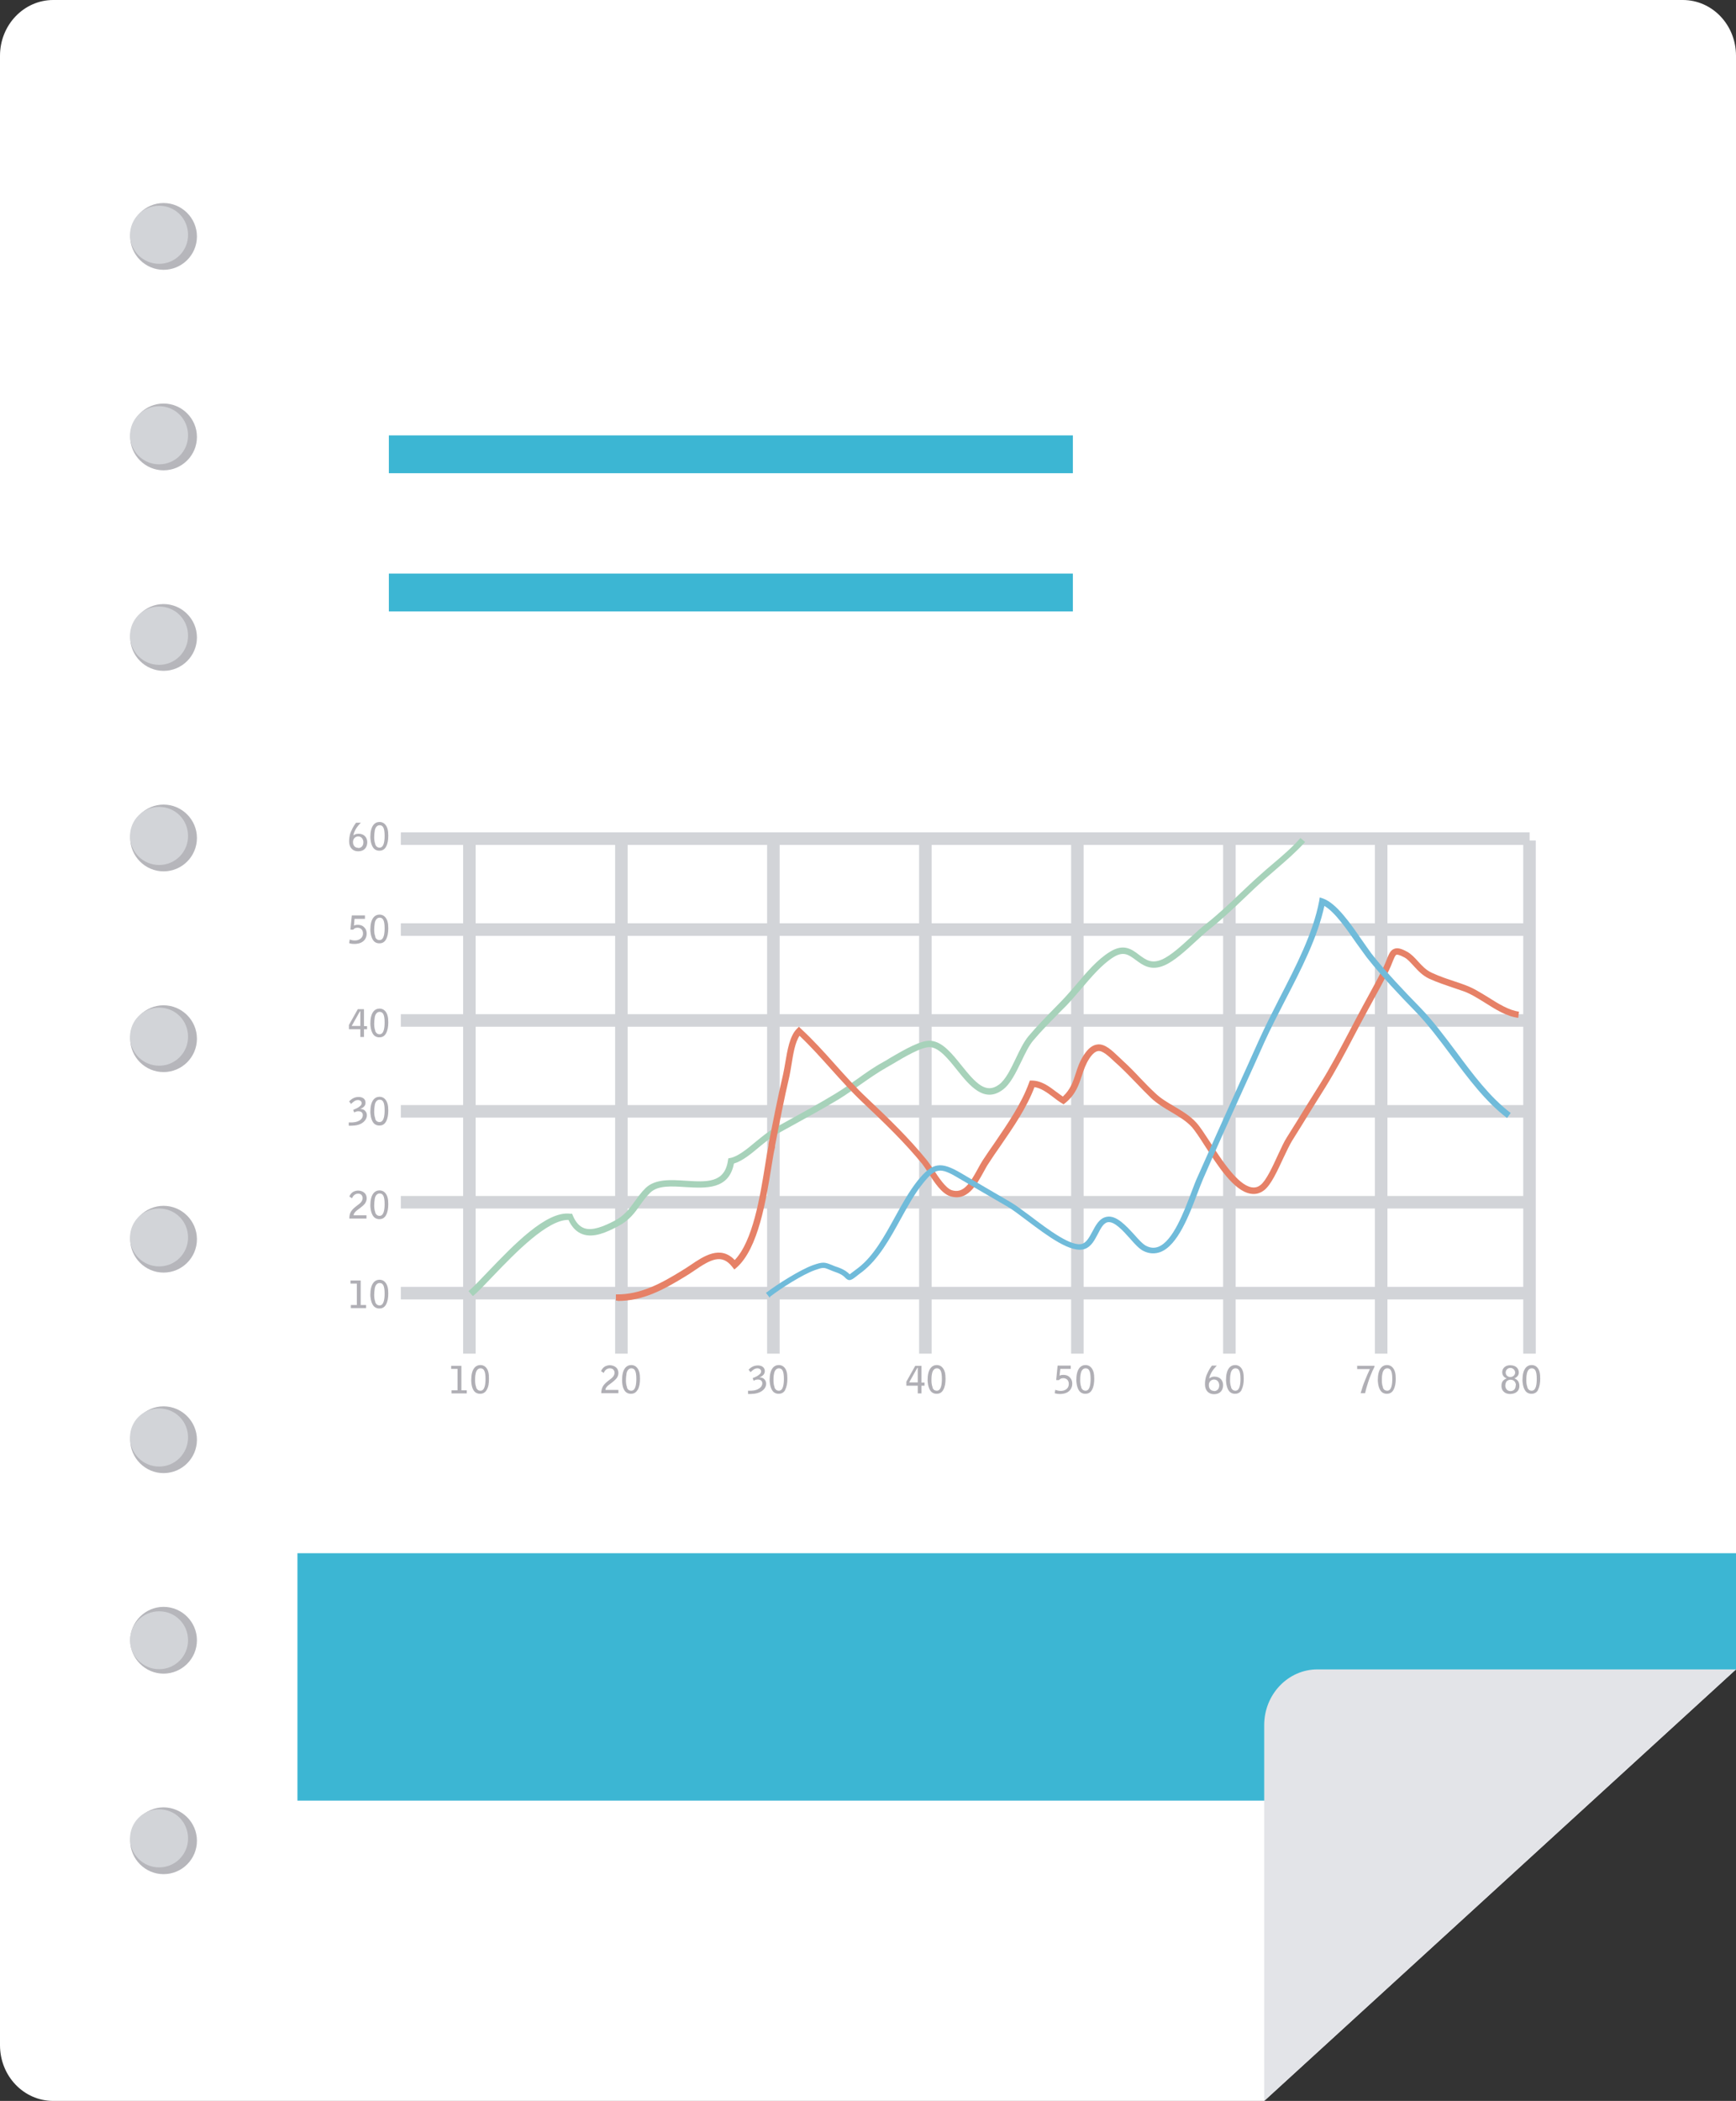 <?xml version="1.0" encoding="UTF-8"?>
<svg id="b" data-name="Layer 2" xmlns="http://www.w3.org/2000/svg" viewBox="0 0 90 108.86">
  <rect x="0" y="0" width="90" height="108.86" fill="#333333" stroke="none"/>
  <defs>
    <style>
      .d {
        fill: #e68167;
      }

      .d, .e, .f, .g, .h, .i, .j, .k, .l {
        stroke-width: 0px;
      }

      .e {
        fill: #b0afb5;
      }

      .f {
        fill: #a7d2ba;
      }

      .g {
        fill: #3cb6d3;
      }

      .h {
        fill: #70bbda;
      }

      .i {
        fill: #fff;
      }

      .j {
        fill: #b6b6bb;
      }

      .k {
        fill: #d2d4d8;
      }

      .l {
        fill: #e3e4e8;
      }
    </style>
  </defs>
  <g id="c" data-name="Capa 1">
    <g>
      <path class="i" d="M65.54,108.86H2.76c-1.53,0-2.76-1.29-2.76-2.89V2.89C0,1.29,1.24,0,2.76,0h84.48c1.53,0,2.76,1.29,2.76,2.89v83.61l-24.46,22.36Z"/>
      <path class="j" d="M10.21,22.64c0,.96-.78,1.73-1.73,1.73s-1.73-.78-1.73-1.73.78-1.73,1.73-1.73,1.73.78,1.73,1.73Z"/>
      <path class="j" d="M10.21,12.25c0,.96-.78,1.73-1.73,1.73s-1.73-.78-1.73-1.73.78-1.73,1.73-1.73,1.73.78,1.73,1.73Z"/>
      <path class="k" d="M9.75,12.17c0,.83-.67,1.5-1.5,1.5s-1.51-.67-1.51-1.5.67-1.51,1.51-1.51,1.5.67,1.5,1.51Z"/>
      <path class="k" d="M9.75,22.56c0,.83-.67,1.5-1.5,1.5s-1.51-.67-1.51-1.5.67-1.51,1.51-1.51,1.5.67,1.5,1.51Z"/>
      <path class="j" d="M10.21,33.03c0,.96-.78,1.73-1.73,1.73s-1.73-.78-1.73-1.73.78-1.73,1.73-1.73,1.73.78,1.73,1.73Z"/>
      <path class="j" d="M10.21,43.42c0,.96-.78,1.73-1.73,1.73s-1.73-.78-1.73-1.73.78-1.73,1.73-1.73,1.73.78,1.73,1.73Z"/>
      <path class="j" d="M10.21,53.82c0,.96-.78,1.73-1.73,1.73s-1.73-.77-1.73-1.73.78-1.73,1.73-1.73,1.73.78,1.73,1.73Z"/>
      <path class="j" d="M10.21,64.21c0,.96-.78,1.73-1.73,1.73s-1.73-.78-1.73-1.73.78-1.73,1.73-1.73,1.73.78,1.73,1.73Z"/>
      <path class="j" d="M10.21,74.6c0,.96-.78,1.73-1.73,1.73s-1.73-.78-1.73-1.73.78-1.73,1.73-1.73,1.73.78,1.73,1.73Z"/>
      <path class="j" d="M10.21,84.99c0,.96-.78,1.73-1.73,1.73s-1.73-.78-1.73-1.73.78-1.73,1.73-1.73,1.73.78,1.73,1.73Z"/>
      <path class="j" d="M10.21,95.38c0,.96-.78,1.73-1.73,1.73s-1.73-.78-1.73-1.73.78-1.73,1.73-1.73,1.73.78,1.73,1.73Z"/>
      <path class="k" d="M9.75,32.94c0,.83-.67,1.51-1.5,1.51s-1.51-.67-1.51-1.51.67-1.51,1.51-1.51,1.5.67,1.5,1.51Z"/>
      <path class="k" d="M9.75,43.32c0,.83-.67,1.5-1.5,1.5s-1.51-.67-1.51-1.5.67-1.51,1.51-1.51,1.5.67,1.5,1.51Z"/>
      <path class="k" d="M9.75,53.72c0,.83-.67,1.5-1.5,1.5s-1.51-.67-1.51-1.5.67-1.51,1.51-1.51,1.5.67,1.5,1.51Z"/>
      <path class="k" d="M9.75,64.12c0,.83-.67,1.5-1.5,1.5s-1.51-.67-1.51-1.5.67-1.5,1.51-1.5,1.5.67,1.5,1.5Z"/>
      <path class="k" d="M9.75,74.48c0,.83-.67,1.51-1.5,1.51s-1.51-.67-1.51-1.51.67-1.5,1.51-1.5,1.5.67,1.5,1.5Z"/>
      <path class="k" d="M9.75,84.99c0,.83-.67,1.5-1.5,1.5s-1.51-.67-1.51-1.5.67-1.5,1.51-1.5,1.5.67,1.5,1.5Z"/>
      <path class="k" d="M9.75,95.26c0,.83-.67,1.5-1.5,1.5s-1.51-.67-1.51-1.5.67-1.51,1.51-1.51,1.5.67,1.5,1.51Z"/>
      <polygon class="g" points="15.42 93.3 82.16 93.3 90 86.5 90 80.48 15.42 80.48 15.42 93.3"/>
      <rect class="g" x="20.16" y="22.56" width="35.46" height="1.96"/>
      <rect class="g" x="20.16" y="29.72" width="35.46" height="1.96"/>
      <path class="l" d="M65.54,108.86v-19.47c0-1.6,1.24-2.89,2.76-2.89h21.7l-24.46,22.36Z"/>
      <rect class="k" x="20.78" y="66.68" width="58.52" height=".65"/>
      <rect class="k" x="20.78" y="61.97" width="58.52" height=".65"/>
      <rect class="k" x="20.78" y="57.26" width="58.52" height=".65"/>
      <rect class="k" x="20.78" y="52.55" width="58.52" height=".65"/>
      <rect class="k" x="20.78" y="47.84" width="58.52" height=".65"/>
      <rect class="k" x="20.78" y="43.13" width="58.52" height=".65"/>
      <rect class="k" x="24.01" y="43.55" width=".65" height="26.59"/>
      <rect class="k" x="31.89" y="43.55" width=".65" height="26.59"/>
      <rect class="k" x="39.77" y="43.55" width=".65" height="26.59"/>
      <rect class="k" x="47.65" y="43.55" width=".65" height="26.59"/>
      <rect class="k" x="55.53" y="43.55" width=".65" height="26.59"/>
      <rect class="k" x="63.41" y="43.55" width=".65" height="26.59"/>
      <rect class="k" x="71.28" y="43.55" width=".65" height="26.59"/>
      <rect class="k" x="78.97" y="43.55" width=".65" height="26.59"/>
      <g>
        <path class="e" d="M23.41,72.04h.31v-1.11h-.33v-.16h.53v1.27h.28v.16h-.79v-.16Z"/>
        <path class="e" d="M25.23,72.02c-.1.18-.25.2-.35.2-.07,0-.24-.02-.34-.2-.1-.17-.11-.42-.11-.51,0-.57.22-.78.48-.78.1,0,.21.04.28.12.13.14.16.33.16.59,0,.22-.02.42-.12.58ZM24.68,71.89c.04.09.1.17.23.17.22,0,.26-.33.26-.61,0-.42-.09-.55-.26-.55-.13,0-.22.11-.25.27-.03.13-.03.25-.03.34,0,.07,0,.23.06.38Z"/>
      </g>
      <g>
        <path class="e" d="M18.19,67.62h.31v-1.11h-.33v-.16h.53v1.27h.28v.16h-.79v-.16Z"/>
        <path class="e" d="M20.01,67.6c-.1.18-.25.2-.35.2-.07,0-.24-.02-.34-.2-.1-.17-.12-.42-.12-.51,0-.57.22-.78.48-.78.1,0,.21.04.28.12.13.14.17.33.17.59,0,.22-.03.42-.12.58ZM19.45,67.47c.04.09.1.17.23.17.22,0,.26-.33.26-.61,0-.42-.09-.55-.26-.55-.13,0-.22.11-.25.27-.02.13-.03.25-.03.34,0,.07,0,.23.06.38Z"/>
      </g>
      <g>
        <path class="e" d="M31.16,71.05c.05-.12.11-.19.21-.25.1-.05.19-.06.25-.06.12,0,.44.06.44.41,0,.06-.02.15-.07.23-.05.07-.1.13-.28.27l-.16.12c-.08.06-.12.13-.13.14-.02.04-.03.07-.03.11h.67v.17h-.89c.01-.34.14-.47.41-.68.14-.1.28-.21.28-.38,0-.1-.06-.23-.24-.23-.1,0-.24.04-.32.24l-.15-.1Z"/>
        <path class="e" d="M33.05,72.02c-.1.18-.25.2-.35.2-.07,0-.24-.02-.34-.2-.1-.17-.11-.42-.11-.51,0-.57.22-.78.48-.78.1,0,.21.04.28.12.13.14.17.33.17.59,0,.22-.03.42-.12.58ZM32.5,71.89c.03.09.1.17.23.17.22,0,.26-.33.26-.61,0-.42-.09-.55-.26-.55-.13,0-.22.11-.25.27-.02.13-.03.25-.03.34,0,.07,0,.23.06.38Z"/>
      </g>
      <g>
        <path class="e" d="M18.11,62c.05-.12.11-.19.21-.25.1-.05.19-.06.25-.06.12,0,.44.06.44.41,0,.06-.02.15-.07.23-.04.07-.1.13-.28.27l-.16.12c-.08.06-.12.13-.13.14-.03.04-.03.07-.04.11h.67v.17h-.89c0-.34.14-.47.41-.68.14-.1.28-.21.28-.38,0-.1-.06-.23-.23-.23-.1,0-.24.04-.32.24l-.15-.1Z"/>
        <path class="e" d="M20.01,62.97c-.1.18-.25.2-.35.2-.07,0-.24-.02-.34-.2-.1-.17-.12-.42-.12-.51,0-.57.22-.78.48-.78.1,0,.21.04.28.12.13.14.17.33.17.59,0,.22-.03.42-.12.58ZM19.45,62.83c.04.09.1.17.23.17.22,0,.26-.33.26-.61,0-.42-.09-.55-.26-.55-.13,0-.22.11-.25.27-.02.13-.03.25-.03.34,0,.07,0,.23.06.38Z"/>
      </g>
      <g>
        <path class="e" d="M38.81,70.97c.07-.07.22-.22.48-.22.19,0,.36.09.36.3s-.21.29-.28.32c.07,0,.18.01.26.1.08.08.09.18.09.23,0,.13-.07.29-.26.4-.23.14-.51.13-.68.13v-.17s.06,0,.1,0c.1,0,.31,0,.48-.12.14-.09.16-.21.16-.26,0-.14-.1-.2-.23-.2-.07,0-.11.01-.22.06l-.05-.13c.19-.08.26-.11.37-.21.02-.02.07-.06.07-.14,0-.1-.09-.16-.19-.16-.15,0-.24.09-.36.2l-.1-.13Z"/>
        <path class="e" d="M40.71,72.02c-.1.18-.25.2-.35.2-.07,0-.24-.02-.34-.2-.1-.17-.12-.42-.12-.51,0-.57.22-.78.48-.78.1,0,.21.04.28.12.13.14.16.33.16.59,0,.22-.03.42-.12.58ZM40.15,71.89c.04.09.1.17.23.17.22,0,.26-.33.26-.61,0-.42-.09-.55-.26-.55-.13,0-.22.11-.25.27-.03.13-.03.25-.03.34,0,.07,0,.23.06.38Z"/>
      </g>
      <g>
        <path class="e" d="M18.11,57.06c.07-.07.22-.22.48-.22.2,0,.36.09.36.3s-.2.29-.28.32c.07,0,.18.01.26.1.08.08.09.17.09.23,0,.13-.07.29-.26.41-.23.14-.51.13-.68.13v-.17s.06,0,.09,0c.1,0,.31,0,.48-.11.14-.09.16-.21.16-.27,0-.14-.1-.2-.23-.2-.07,0-.11.01-.22.06l-.05-.13c.18-.08.26-.11.37-.21.02-.02.07-.06.07-.14,0-.1-.09-.16-.19-.16-.15,0-.24.09-.36.2l-.1-.13Z"/>
        <path class="e" d="M20.01,58.12c-.1.18-.25.2-.35.2-.07,0-.24-.02-.34-.2-.1-.17-.12-.42-.12-.51,0-.57.22-.78.48-.78.1,0,.21.04.28.12.13.14.17.33.17.59,0,.22-.03.42-.12.58ZM19.45,57.98c.04.09.1.16.23.16.22,0,.26-.33.26-.61,0-.42-.09-.55-.26-.55-.13,0-.22.11-.25.27-.02.13-.03.25-.03.34,0,.07,0,.23.06.38Z"/>
      </g>
      <g>
        <path class="e" d="M47.77,70.77v.87h.16v.16h-.16v.4h-.19v-.4h-.59v-.21l.46-.82h.31ZM47.58,71.64v-.77h-.02l-.42.75s0,0,0,.01h.44Z"/>
        <path class="e" d="M48.9,72.02c-.1.18-.25.2-.35.2-.07,0-.24-.02-.34-.2-.1-.17-.12-.42-.12-.51,0-.57.22-.78.48-.78.1,0,.21.04.28.12.13.14.17.33.17.59,0,.22-.03.42-.12.58ZM48.34,71.89c.03.09.1.17.23.17.22,0,.26-.33.26-.61,0-.42-.09-.55-.26-.55-.13,0-.22.11-.25.27-.03.13-.03.25-.03.34,0,.07,0,.23.06.38Z"/>
      </g>
      <g>
        <path class="e" d="M18.87,52.3v.87h.16v.16h-.16v.4h-.19v-.4h-.59v-.22l.46-.82h.31ZM18.68,53.17v-.77h-.02l-.42.75s0,0,0,.01h.44Z"/>
        <path class="e" d="M20.01,53.55c-.1.18-.25.2-.35.2-.07,0-.24-.02-.34-.2-.1-.17-.12-.42-.12-.51,0-.57.22-.78.48-.78.1,0,.21.04.28.12.13.14.17.33.17.59,0,.22-.03.42-.12.58ZM19.45,53.42c.04.09.1.17.23.17.22,0,.26-.33.26-.61,0-.42-.09-.55-.26-.55-.13,0-.22.11-.25.27-.02.13-.03.25-.03.34,0,.07,0,.23.06.38Z"/>
      </g>
      <g>
        <path class="e" d="M54.73,72.02c.06.02.14.05.25.05.06,0,.15,0,.26-.06.09-.05.17-.15.17-.3,0-.23-.16-.3-.29-.3-.12,0-.17.05-.22.1h-.14s0-.03,0-.05l.07-.7h.68v.17h-.54l-.04.35c.08-.04.16-.04.19-.04.18,0,.29.06.37.16.07.08.1.18.1.3,0,.22-.14.53-.64.53-.09,0-.13,0-.27-.04l.03-.18Z"/>
        <path class="e" d="M56.61,72.02c-.1.18-.25.2-.35.2-.07,0-.24-.02-.34-.2-.1-.17-.12-.42-.12-.51,0-.57.22-.78.48-.78.1,0,.21.04.28.12.13.14.17.33.17.59,0,.22-.03.42-.12.58ZM56.05,71.89c.04.09.1.17.23.17.22,0,.26-.33.26-.61,0-.42-.09-.55-.26-.55-.13,0-.22.11-.25.27-.03.13-.03.25-.03.34,0,.07,0,.23.06.38Z"/>
      </g>
      <g>
        <path class="e" d="M18.13,48.68c.06.02.14.05.25.05.06,0,.15,0,.26-.06.09-.05.18-.15.18-.3,0-.23-.16-.3-.29-.3-.12,0-.17.05-.22.1h-.14s0-.03,0-.04l.07-.7h.68v.18h-.54l-.03.35c.08-.04.16-.04.19-.04.18,0,.29.06.37.16.07.08.1.18.1.3,0,.22-.14.53-.64.53-.09,0-.13,0-.27-.04l.03-.18Z"/>
        <path class="e" d="M20.01,48.68c-.1.18-.25.2-.35.2-.07,0-.24-.02-.34-.2-.1-.17-.12-.42-.12-.51,0-.57.22-.78.48-.78.1,0,.21.04.28.12.13.14.17.33.17.59,0,.22-.03.42-.12.58ZM19.45,48.55c.04.09.1.16.23.16.22,0,.26-.33.26-.61,0-.42-.09-.55-.26-.55-.13,0-.22.11-.25.27-.02.13-.03.25-.03.34,0,.07,0,.23.06.38Z"/>
      </g>
      <g>
        <path class="e" d="M63.09,70.75c-.11.12-.19.21-.27.34-.05.09-.12.23-.13.34.05-.04.12-.1.27-.1.3,0,.45.21.45.44s-.12.47-.48.47c-.24,0-.46-.16-.46-.51,0-.29.07-.46.11-.54.09-.21.18-.34.25-.43h.26ZM62.94,72.08c.15,0,.27-.1.27-.3,0-.13-.08-.3-.27-.3-.12,0-.27.09-.27.29,0,.19.11.3.27.3Z"/>
        <path class="e" d="M64.37,72.02c-.1.18-.25.2-.35.2-.07,0-.24-.02-.34-.2-.1-.17-.12-.42-.12-.51,0-.57.22-.78.48-.78.1,0,.21.04.28.12.13.14.16.33.16.59,0,.22-.03.42-.12.58ZM63.82,71.89c.04.09.1.17.23.17.22,0,.26-.33.26-.61,0-.42-.09-.55-.26-.55-.13,0-.22.11-.25.27-.03.13-.03.25-.03.34,0,.07,0,.23.06.38Z"/>
      </g>
      <g>
        <path class="e" d="M18.72,42.61c-.11.12-.19.21-.27.34-.05.09-.12.23-.13.34.05-.04.12-.09.27-.09.3,0,.45.21.45.44s-.12.47-.48.47c-.24,0-.46-.16-.46-.51,0-.29.07-.46.11-.54.09-.21.18-.34.25-.43h.26ZM18.57,43.94c.15,0,.27-.1.27-.3,0-.13-.08-.3-.27-.3-.12,0-.27.09-.27.29,0,.19.11.3.27.3Z"/>
        <path class="e" d="M20.01,43.88c-.1.18-.25.2-.35.2-.07,0-.24-.02-.34-.2-.1-.17-.12-.42-.12-.51,0-.57.22-.78.48-.78.1,0,.21.04.28.12.13.14.17.33.17.59,0,.22-.03.42-.12.58ZM19.45,43.75c.04.09.1.17.23.17.22,0,.26-.33.26-.61,0-.42-.09-.55-.26-.55-.13,0-.22.11-.25.27-.02.13-.03.25-.03.34,0,.07,0,.23.06.38Z"/>
      </g>
      <g>
        <path class="e" d="M70.35,70.77h.91s0,.03,0,.04c0,.02-.03.05-.03.07-.03.06-.04.09-.07.14l-.14.34c-.06.15-.2.59-.25.83h-.23c.08-.26.11-.39.24-.7.09-.23.13-.31.24-.55h-.66v-.18Z"/>
        <path class="e" d="M72.24,72.02c-.1.18-.25.2-.35.2-.07,0-.24-.02-.34-.2-.1-.17-.12-.42-.12-.51,0-.57.22-.78.48-.78.1,0,.21.04.28.12.13.14.17.33.17.59,0,.22-.03.42-.12.58ZM71.69,71.89c.03.09.1.17.23.17.22,0,.26-.33.26-.61,0-.42-.09-.55-.26-.55-.13,0-.22.11-.25.27-.03.13-.03.25-.03.34,0,.07,0,.23.06.38Z"/>
      </g>
      <g>
        <path class="e" d="M78.11,71.42c-.06-.02-.23-.1-.23-.32,0-.21.17-.36.41-.36.33,0,.45.2.45.37,0,.04,0,.13-.08.21-.04.04-.06.06-.15.1h0c.15.06.26.17.26.4s-.16.41-.49.41c-.05,0-.21-.01-.31-.11-.11-.09-.13-.23-.13-.3,0-.14.03-.2.07-.26.07-.09.18-.13.19-.13h0ZM78.59,71.77c0-.08-.05-.28-.28-.28-.06,0-.17.03-.22.11-.03.06-.05.12-.05.2,0,.1.06.28.27.28.12,0,.27-.07.27-.3ZM78.55,71.12c0-.12-.1-.24-.25-.24-.13,0-.24.1-.24.24s.11.23.24.23c.16,0,.25-.12.25-.23Z"/>
        <path class="e" d="M79.74,72.02c-.1.18-.25.2-.35.2-.07,0-.24-.02-.34-.2-.1-.17-.12-.42-.12-.51,0-.57.22-.78.48-.78.1,0,.21.04.28.12.13.14.16.33.16.59,0,.22-.03.42-.12.58ZM79.18,71.89c.04.09.1.17.23.17.22,0,.26-.33.26-.61,0-.42-.09-.55-.26-.55-.13,0-.22.11-.25.27-.03.13-.03.25-.03.34,0,.07,0,.23.06.38Z"/>
      </g>
      <path class="f" d="M24.5,67.14l-.21-.24c.27-.23.63-.61,1.04-1.04,1.27-1.32,3-3.14,4.24-2.97h.09s.04.1.04.1c.15.35.34.56.59.65.43.15,1.02-.1,1.58-.39.51-.27.76-.62,1.03-.99.17-.23.34-.48.58-.71.5-.47,1.29-.42,2.07-.37,1.08.07,2.02.13,2.19-1.05l.02-.11.11-.02c.39-.08.86-.46,1.31-.84.32-.26.62-.51.92-.68l.78-.43c.8-.44,1.64-.9,2.43-1.38.38-.23.76-.5,1.12-.75.43-.31.88-.63,1.36-.89.09-.05.2-.11.32-.19.85-.5,1.65-.95,2.14-.91.61.04,1.11.67,1.6,1.28.76.95,1.27,1.48,1.94.99.35-.26.61-.81.87-1.35.2-.42.41-.86.66-1.16.43-.51.9-.99,1.35-1.45l.38-.39c.24-.25.48-.53.74-.83.54-.64,1.11-1.31,1.75-1.7.72-.45,1.14-.13,1.52.16.34.25.63.47,1.17.24.47-.2,1.04-.73,1.54-1.19.26-.24.5-.46.71-.62.66-.52,1.28-1.1,1.87-1.67.31-.29.61-.58.93-.86.23-.21.46-.41.7-.61.52-.44,1.01-.86,1.44-1.35l.24.21c-.45.5-.97.95-1.47,1.38-.23.2-.46.4-.69.6-.31.28-.62.57-.92.86-.6.57-1.22,1.16-1.89,1.69-.2.16-.44.38-.69.61-.52.48-1.12,1.03-1.63,1.25-.71.31-1.14-.02-1.49-.28-.37-.27-.63-.47-1.16-.14-.59.37-1.14,1.02-1.67,1.64-.26.3-.5.59-.75.85l-.39.39c-.45.46-.92.93-1.34,1.43-.23.27-.42.67-.62,1.09-.28.57-.56,1.17-.97,1.47-.96.71-1.72-.22-2.38-1.05-.44-.55-.9-1.12-1.37-1.16-.43-.04-1.38.53-1.95.87-.12.07-.24.14-.33.19-.46.26-.9.57-1.33.87-.37.26-.75.53-1.14.77-.8.48-1.64.94-2.44,1.38l-.78.43c-.27.15-.56.39-.87.64-.44.37-.9.75-1.34.88-.26,1.36-1.45,1.28-2.51,1.22-.74-.05-1.43-.09-1.82.28-.22.21-.38.44-.54.66-.27.39-.56.79-1.14,1.09-.59.31-1.26.62-1.84.41-.31-.11-.55-.36-.73-.74-1.08-.02-2.76,1.71-3.88,2.88-.42.44-.78.82-1.06,1.06Z"/>
      <path class="d" d="M32.01,67.39h-.08v-.32c1.26.02,2.32-.55,3.45-1.25.14-.08.28-.18.42-.27.69-.47,1.55-1.04,2.29-.26.94-.98,1.31-3.26,1.58-4.94.06-.37.11-.7.17-.99v-.07c.24-1.2.48-2.44.76-3.63.04-.17.07-.38.11-.59.11-.65.23-1.39.6-1.76l.11-.11.11.11c.62.57,1.21,1.22,1.77,1.85.51.57,1.05,1.17,1.6,1.69,1.21,1.14,2.21,2.11,3.14,3.25.1.12.21.29.34.48.27.41.64.98.96,1.09.59.19.93-.33,1.34-1.08.09-.17.18-.33.27-.47.2-.3.4-.6.62-.91.69-1.01,1.4-2.05,1.78-3.11l.04-.11h.12c.49.01.88.3,1.26.59.11.08.22.16.33.24.4-.37.53-.77.67-1.2.1-.32.21-.64.43-.97.22-.33.44-.5.69-.53.38-.05.73.28,1.13.66l.2.19c.32.29.62.6.9.9.25.26.5.52.77.77.29.28.65.49.99.69.4.24.82.48,1.15.85.19.21.42.57.69.98.61.94,1.44,2.23,2.16,2.36.17.03.32,0,.47-.12.29-.22.63-.96.9-1.55.17-.36.32-.7.46-.91.33-.53.66-1.05.98-1.58.25-.4.5-.8.75-1.2.54-.86,1.02-1.78,1.49-2.67.24-.45.47-.9.71-1.34l.18-.33c.3-.55.61-1.11.89-1.68.08-.16.13-.3.18-.42.11-.27.19-.49.4-.56.17-.06.36-.01.67.16.21.12.38.3.55.49.21.23.42.46.73.6.39.18.8.32,1.2.45.18.06.36.12.54.19.39.14.79.39,1.18.63.52.33,1.07.67,1.59.74l-.04.32c-.59-.07-1.17-.43-1.72-.78-.39-.24-.75-.47-1.12-.6-.17-.06-.35-.12-.53-.18-.41-.14-.83-.28-1.23-.46-.37-.17-.61-.44-.83-.68-.16-.17-.3-.34-.47-.43-.26-.14-.37-.15-.41-.14-.07.02-.13.19-.21.38-.05.13-.11.28-.19.44-.28.57-.59,1.14-.9,1.7l-.18.33c-.24.44-.48.89-.71,1.33-.47.9-.96,1.82-1.5,2.69-.25.4-.5.8-.75,1.2-.32.53-.65,1.05-.98,1.58-.12.2-.28.53-.44.87-.32.69-.65,1.41-1,1.68-.22.17-.46.23-.72.18-.86-.15-1.7-1.46-2.37-2.5-.26-.41-.49-.75-.65-.94-.3-.33-.68-.55-1.08-.79-.36-.21-.73-.43-1.05-.73-.27-.26-.52-.52-.77-.78-.3-.31-.58-.6-.89-.89l-.21-.19c-.34-.32-.64-.6-.87-.57-.14.02-.29.14-.45.38-.19.29-.29.58-.39.89-.16.48-.32.98-.86,1.42l-.09.07-.1-.06c-.15-.09-.3-.2-.45-.32-.32-.24-.62-.46-.96-.51-.4,1.07-1.1,2.08-1.78,3.07-.21.3-.42.6-.61.9-.09.13-.17.29-.26.45-.37.67-.84,1.52-1.73,1.23-.43-.14-.81-.71-1.13-1.22-.12-.18-.23-.35-.31-.45-.92-1.12-1.91-2.08-3.12-3.22-.56-.53-1.1-1.13-1.62-1.71-.52-.58-1.06-1.18-1.62-1.71-.23.34-.33.95-.41,1.46-.04.22-.07.44-.11.62-.28,1.19-.52,2.43-.75,3.62v.07c-.07.28-.12.62-.18.98-.29,1.8-.69,4.26-1.8,5.25l-.13.11-.11-.14c-.54-.69-1.11-.39-1.97.2-.14.1-.29.19-.43.28-1.16.71-2.22,1.29-3.54,1.29Z"/>
      <path class="h" d="M39.91,67.25l-.2-.26c.58-.44,1.74-1.18,2.42-1.43.53-.19.63-.16.98-.02.08.03.18.08.32.12.39.14.54.29.62.37.05-.04.14-.11.25-.19l.2-.15c.79-.61,1.35-1.63,1.9-2.63.36-.66.74-1.34,1.17-1.88.77-.95,1.19-1.02,2.26-.39.88.52,1.72,1.01,2.58,1.51.26.15.61.42,1.02.72.91.69,2.15,1.63,2.7,1.42.21-.08.36-.36.5-.62.18-.34.37-.7.74-.77.5-.1,1,.45,1.44.93.22.25.45.5.62.58.22.11.43.12.63.04.75-.3,1.31-1.78,1.72-2.86.11-.29.21-.56.31-.77.67-1.52,1.35-3.02,2.03-4.53.39-.85.77-1.71,1.16-2.57.31-.69.67-1.39,1.05-2.14.86-1.67,1.75-3.39,2.06-5.04l.03-.19.18.06c.69.25,1.41,1.29,1.99,2.13.19.27.37.53.51.72.77.98,1.71,1.96,2.52,2.79.67.69,1.28,1.51,1.88,2.31.86,1.16,1.75,2.35,2.82,3.16l-.19.26c-1.11-.84-2.01-2.05-2.89-3.23-.59-.79-1.2-1.61-1.85-2.28-.82-.84-1.76-1.83-2.54-2.82-.15-.2-.33-.46-.53-.73-.5-.72-1.11-1.61-1.66-1.93-.35,1.63-1.21,3.3-2.05,4.92-.38.74-.74,1.44-1.05,2.12-.38.86-.77,1.71-1.16,2.57-.68,1.5-1.36,3-2.02,4.52-.09.21-.19.47-.3.76-.43,1.13-1.02,2.69-1.91,3.04-.29.11-.59.1-.89-.05-.22-.11-.45-.36-.71-.66-.36-.4-.8-.89-1.14-.83-.22.04-.36.31-.51.6-.17.32-.34.66-.67.78-.71.26-1.93-.66-3.01-1.47-.4-.3-.74-.56-.98-.7-.86-.5-1.71-.99-2.59-1.51-.94-.56-1.18-.52-1.84.31-.42.52-.77,1.16-1.14,1.83-.56,1.02-1.14,2.07-1.99,2.73l-.2.15c-.36.29-.47.37-.68.16-.06-.07-.17-.18-.49-.29-.14-.05-.24-.09-.33-.13-.29-.12-.32-.13-.75.02-.65.23-1.77.95-2.33,1.38Z"/>
    </g>
  </g>
</svg>